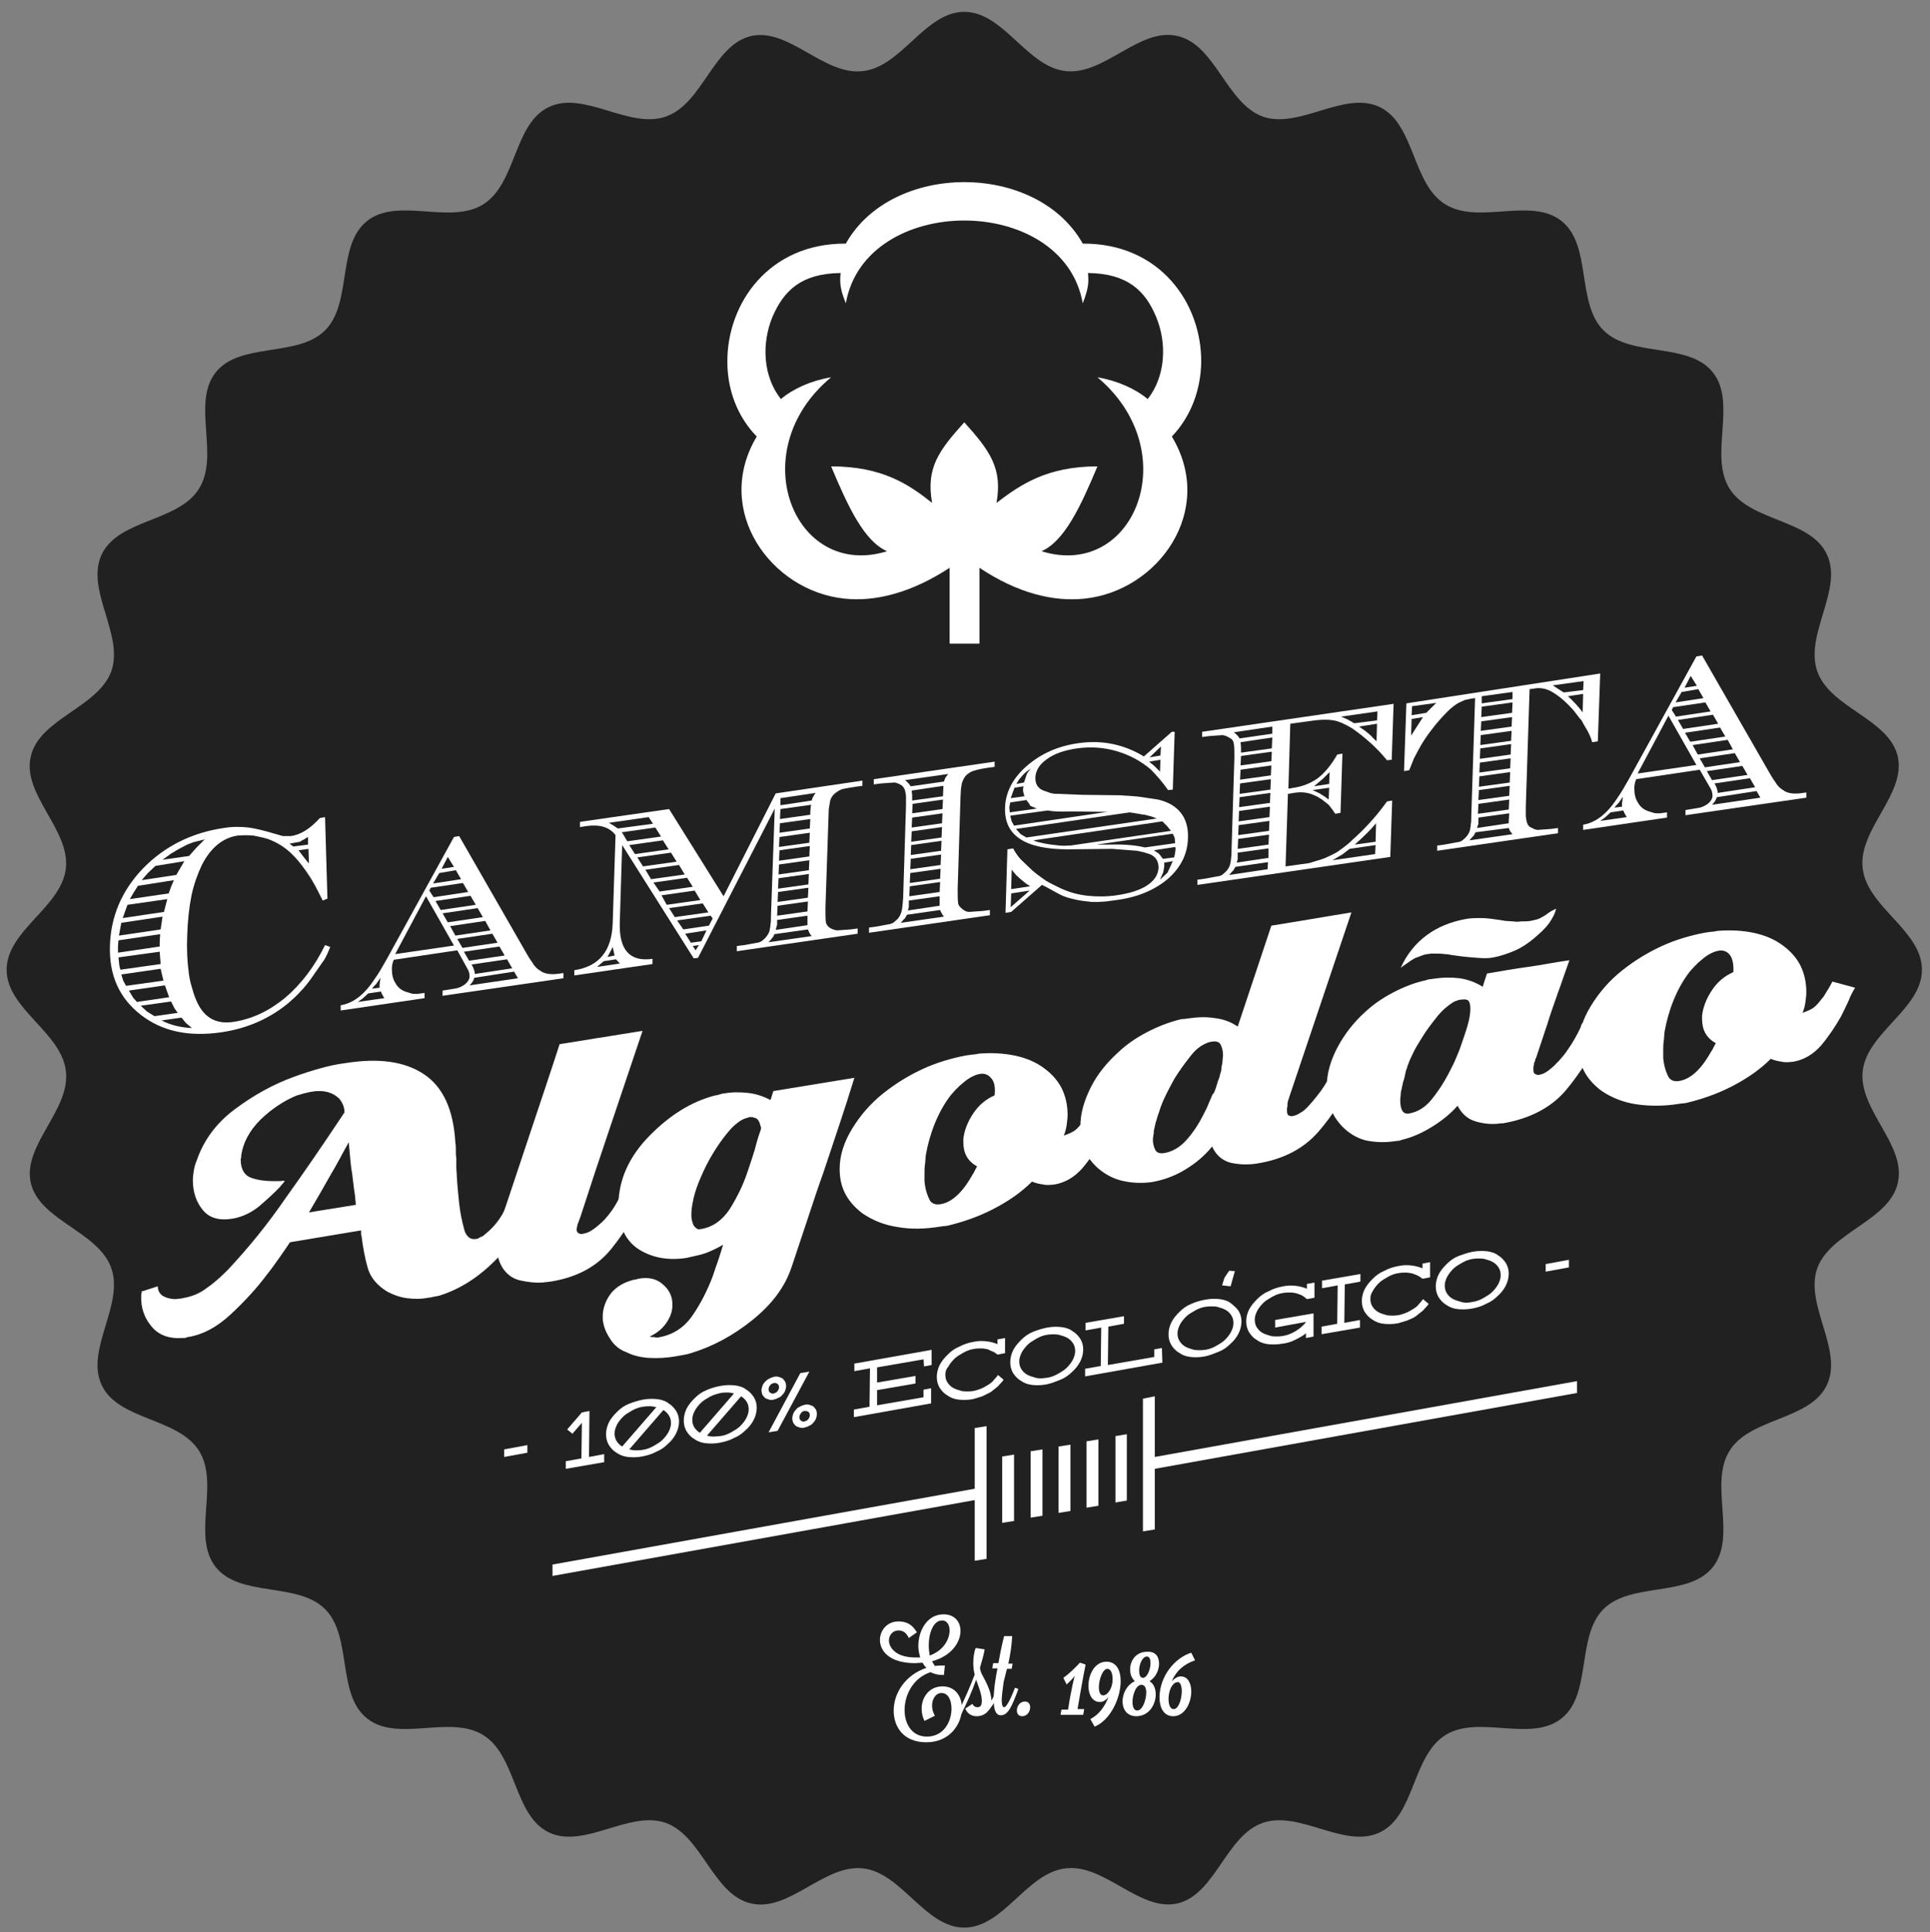 <?xml version="1.0" encoding="utf-8"?>
<!-- Generator: Adobe Illustrator 26.3.1, SVG Export Plug-In . SVG Version: 6.00 Build 0)  -->
<svg version="1.1" id="Camada_1" xmlns="http://www.w3.org/2000/svg" xmlns:xlink="http://www.w3.org/1999/xlink" x="0px" y="0px"
	 viewBox="0 0 407.3 407.7" style="enable-background:new 0 0 407.3 407.7;" xml:space="preserve">
<rect x="0" y="0" width="407.3" height="407.7" fill="#808080" stroke="none"/>
<style type="text/css">
	.st0{fill-rule:evenodd;clip-rule:evenodd;fill:#212121;}
	.st1{fill:#FFFFFF;}
	.st2{enable-background:new    ;}
</style>
<g id="shapes">
</g>
<g>
	<g>
		<path class="st0" d="M203.5,2.5c8.3,0,13.2,11.6,21.4,12.5s15.6-9.3,23.6-7.4c8,1.8,10.3,14.2,18,17c7.8,2.7,17.2-5.6,24.7-2
			c7.4,3.6,6.8,16.2,13.8,20.5c7,4.4,18-1.6,24.5,3.5s3.1,17.3,8.9,23.1s18,2.4,23.1,8.9s-0.9,17.5,3.5,24.5s17,6.4,20.5,13.8
			c3.6,7.4-4.7,16.9-2,24.7s15.1,10,17,18c1.8,8-8.4,15.4-7.4,23.6c0.9,8.2,12.5,13.1,12.5,21.4c0,8.3-11.6,13.2-12.5,21.4
			s9.3,15.6,7.4,23.6c-1.8,8-14.2,10.3-17,18c-2.7,7.8,5.6,17.2,2,24.7c-3.6,7.4-16.2,6.8-20.5,13.8c-4.4,7,1.6,18-3.5,24.5
			s-17.3,3.1-23.1,8.9c-5.8,5.8-2.4,18-8.9,23.1s-17.5-0.9-24.5,3.5s-6.4,17-13.8,20.5c-7.4,3.6-16.9-4.7-24.7-2
			c-7.8,2.7-10,15.1-18,17c-8,1.8-15.4-8.4-23.6-7.4c-8.2,0.9-13.1,12.5-21.4,12.5c-8.3,0-13.2-11.6-21.4-12.5s-15.6,9.3-23.6,7.4
			c-8-1.8-10.3-14.2-18-17c-7.8-2.7-17.2,5.6-24.7,2c-7.4-3.6-6.8-16.2-13.8-20.5c-7-4.4-18,1.6-24.5-3.5s-3.1-17.3-8.9-23.1
			c-5.8-5.8-18-2.4-23.1-8.9s0.9-17.5-3.5-24.5s-17-6.4-20.5-13.8c-3.6-7.4,4.7-16.9,2-24.7c-2.7-7.8-15.1-10-17-18
			c-1.8-8,8.4-15.4,7.4-23.6c-0.9-8.2-12.5-13.1-12.5-21.4c0-8.3,11.6-13.2,12.5-21.4s-9.3-15.6-7.4-23.6c1.8-8,14.2-10.3,17-18
			c2.7-7.8-5.6-17.2-2-24.7c3.6-7.4,16.2-6.8,20.5-13.8c4.4-7-1.6-18,3.5-24.5s17.3-3.1,23.1-8.9s2.4-18,8.9-23.1S95,47.5,102,43.1
			s6.4-17,13.8-20.5c7.4-3.6,16.9,4.7,24.7,2s10-15.1,18-17c8-1.8,15.4,8.4,23.6,7.4C190.3,14.1,195.2,2.5,203.5,2.5L203.5,2.5z"/>
	</g>
	<g>
		<path class="st1" d="M159.7,92.1c-4.1-4.2-6.2-9.9-6.2-15.7c-0.1-12.3,8.7-25.1,25-25c9.7-17.3,40.3-17.3,50,0
			c16.3-0.1,25.1,12.6,25,25c-0.1,5.8-2.1,11.4-6.2,15.7c9.4,15.6-2.9,32.6-18.4,34.2c-6.5,0.7-14.1-1.1-22.2-6.5v16h-3.1h-3.2v-16
			c-8.1,5.3-15.7,7.2-22.2,6.5C162.7,124.7,150.4,107.7,159.7,92.1L159.7,92.1z M178.5,64c-1.2-3-1.3-4.3-1.1-6.4
			c-8.3,0.1-12,3.7-14.4,9.3c-2.3,5.6-2,12.5,1.8,17.3c2.6-2.2,6.4-3.9,10.6-4.6c-18.8,15.6-7.8,42.8,11.8,36.7
			c-4.8-2.1-8.2-9.3-11.8-17.9c10.8,0,16.4,3.8,21.3,7.7c-1.3-7.4,1.4-11,6.8-17l0,0l0,0c5.4,6,8.1,9.7,6.8,17
			c5-3.8,10.6-7.7,21.3-7.7c-3.6,8.6-7,15.8-11.8,17.9c19.6,6.1,30.5-21,11.8-36.7c4.1,0.7,8,2.4,10.6,4.6
			c3.8-4.8,4.1-11.8,1.8-17.3c-2.3-5.6-6.1-9.2-14.4-9.3c0.2,2,0.1,3.3-1.1,6.4C224.4,40.7,182.6,40.7,178.5,64L178.5,64z"/>
	</g>
	<g>
		<path class="st1" d="M116.6,330.1l89.1-16v-12.8l2.5-0.4v28l-2.5,0.4v-12.8l-89.1,16V330.1L116.6,330.1z M214,306.9v14l-2.5,0.4
			v-14L214,306.9L214,306.9z M220,305.8v14l-2.5,0.4v-14L220,305.8L220,305.8z M225.9,304.8v14l-2.5,0.4v-14L225.9,304.8
			L225.9,304.8z M231.8,303.7v14l-2.5,0.4v-14L231.8,303.7L231.8,303.7z M237.8,302.6v14l-2.4,0.4v-14L237.8,302.6L237.8,302.6z
			 M243.7,294.6v12.8l89.1-16v2.5l-89.1,16v12.8l-2.5,0.4v-28L243.7,294.6L243.7,294.6z"/>
	</g>
	<g class="st2">
		<path class="st1" d="M199.2,353.4H199c-1,0-1.9-0.2-2.6-0.6c-3.7,1.2-5.5,4.8-5.5,8c0,3,1.6,5.6,4.7,5.6c3.6,0,5.2-3.2,5.2-5.9
			c0-1.8-0.7-3.3-2.1-3.3c-1.2,0-2,1.2-2,2.7c0,0.7,0.2,1.4,0.6,2.1l-2.2,1.1c-0.4-0.8-0.6-1.7-0.6-2.6c0-2.5,1.7-4.7,4.4-4.7
			c2.7,0,4.1,2.1,4.1,4.6c0,3.3-2.5,7.2-7.5,7.2c-4.7,0-6.9-3.1-6.9-6.7c0-3.6,2.4-7.5,6.9-9c-0.3-0.3-0.6-0.7-0.8-1.1
			c-0.5,0-1.1,0.1-1.6,0.1c-5.3,0-7.4-2.5-7.4-4.9c0-2,1.5-3.9,3.9-3.9c1.7,0,2.9,0.6,3.9,2.3l-1.7,1.2c-0.5-1-1.1-1.6-2.2-1.6
			c-1.2,0-2,1-2,2.1c0,1.6,1.6,3.6,5.5,3.6c0.4,0,0.7,0,1.1,0c-0.2-0.7-0.4-1.6-0.4-2.4c0-3.3,1.9-6.7,5.3-6.7
			c2.4,0,3.6,1.6,3.6,3.5c0,2.4-1.9,5.3-6,6.4c0.2,0.4,0.4,0.7,0.6,1c0.6-0.1,1.2-0.1,1.9-0.1h0.2L199.2,353.4z M196,347.2
			c0,0.7,0.1,1.4,0.2,2.1c3-1.1,4.2-3.5,4.2-5.3c0-1.2-0.6-2.1-1.5-2.1C197,341.8,196,344.5,196,347.2z"/>
		<path class="st1" d="M205.2,359.5c0.3,0.5,0.6,0.7,1.1,0.7c0.6,0,0.9-0.4,0.9-1.3c0-1.4-0.6-2.8-1.2-4.5c-0.8,2.3-1.9,4.8-3.3,7.6
			l-0.7-0.3c1.5-3,2.8-6,3.7-8.4c-0.2-0.7-0.3-1.5-0.3-2.4c0-1,0.1-2.1,0.5-3.2l1.9,0.3c-0.2,1.2-0.6,2.5-1,3.9
			c0.1,0.5,0.2,1,0.5,1.5c0.8,1.5,1.9,3.5,1.9,5.3v0.1c0.5-0.7,0.8-1.6,1.2-2.6c0.1,0,0.7,0.2,0.7,0.3c-0.6,1.6-1.5,3.2-2.4,4.3
			l-0.1,0.1c-0.6,0.8-1.5,1.2-2.5,1.2c-1.1,0-2-0.6-2.4-1.6L205.2,359.5z"/>
		<path class="st1" d="M213.6,345.3c-0.1,2-0.4,3.8-0.8,5.7c0.4,0,0.7,0,0.9,0l-0.2,1.1c-0.1,0-0.6,0-1,0c-0.2,0.9-0.5,1.9-0.7,2.8
			c-0.2,1.7-0.4,2.9-0.4,3.8c0,1,0.2,1.5,0.5,1.5c0.6,0,1.6-2.3,2.3-4.1c0.1,0,0.7,0.2,0.7,0.3c-1.4,3.8-2.2,5.5-3.7,5.5
			c-1.1,0-1.5-1.3-1.5-3.3c0-1.8,0.3-4.1,0.8-6.6c-0.6,0-1,0-1.1,0l0.2-1.1c0.2,0,0.6,0,1.1,0c0.3-1.7,0.6-3.3,1.2-5.7H213.6z"/>
		<path class="st1" d="M214.6,360.9c0-0.9,0.6-1.9,1.7-1.9c0.8,0,1.1,0.6,1.1,1.2c0,0.9-0.6,1.9-1.7,1.9
			C215,362.1,214.6,361.6,214.6,360.9z"/>
		<path class="st1" d="M223.8,361.9l0.2-1.2h1.4c0.7-4.6,1.4-7.1,1.4-7.1s-0.5,0.7-1.7,1.8l-0.7-1.4c1.6-1.1,3.5-3.2,3.5-3.2
			l1.2,0.4c-0.1,0.5-0.8,4-1.7,9.4h1.4l-0.2,1.2H223.8z"/>
		<path class="st1" d="M233.9,358.1c-0.5,0.6-1.1,1-1.8,1c-1.6,0-2.4-1.6-2.4-3.4c0-2.4,1.3-5.1,3.8-5.1c2.1,0,3,1.8,3,4.1
			c0,3.5-2.1,8.2-5.5,9.6l-0.9-1.6C231.9,361.8,233.2,360,233.9,358.1z M234.8,354.3c0-1.3-0.4-2.2-1.1-2.2c-1,0-1.8,2.3-1.8,3.9
			c0,1,0.3,1.7,0.9,1.7C233.7,357.7,234.8,356.3,234.8,354.3z"/>
		<path class="st1" d="M244.6,351c0,1.4-0.7,2.9-2,3.7c0.9,0.6,1.3,1.6,1.3,2.8c0,2.1-1.4,4.6-4.1,4.6c-2,0-2.9-1.5-2.9-3.1
			c0-1.7,0.9-3.5,2.6-4.3c-0.7-0.6-1-1.5-1-2.5c0-1.8,1.2-3.7,3.6-3.7C243.9,348.4,244.6,349.6,244.6,351z M239,359.1
			c0,1,0.3,1.8,1,1.8c1.1,0,1.9-2.2,1.9-3.8c0-0.9-0.3-1.6-0.9-1.6C239.8,355.3,239,357.5,239,359.1z M240.4,352.5
			c0,0.8,0.2,1.5,0.8,1.5c0.9,0,1.6-1.8,1.6-3.1c0-0.8-0.2-1.4-0.8-1.4C241,349.6,240.4,351.2,240.4,352.5z"/>
		<path class="st1" d="M252.2,350.3c-2.3,0.8-4,2.2-4.9,4.4c0.6-0.6,1.2-1,1.9-1c1.5,0,2.2,1.5,2.2,3.2c0,2.4-1.4,5.2-3.8,5.2
			c-2,0-2.9-1.8-2.9-3.9c0-4.7,3.4-8.5,6.7-9.5L252.2,350.3z M246.6,358.3c0,1.3,0.3,2.3,1.1,2.3c1,0,1.7-2.1,1.7-3.8
			c0-1-0.3-1.9-0.8-1.9C247.6,354.9,246.7,356.2,246.6,358.3z"/>
	</g>
	<g class="st2">
		<path class="st1" d="M105.4,265c-3.9,4.2-8.2,7-12.8,8.4c-0.4,0.1-0.7,0.1-1.1,0.2c-0.4,0.1-0.8,0.2-1.1,0.2
			c-1.5,0.3-3,0.3-4.5,0.1c-1.5-0.2-2.9-0.7-4.2-1.4c-2.1-1.3-3.5-2.9-4.1-5c-0.6-2.1-1-4.3-1.3-6.7c-0.1-0.2-0.1-0.4-0.1-0.6
			c0-0.2,0-0.4,0-0.6l-15,2.5c-0.7,1-1.4,2.1-2.2,3.2c-0.8,1.1-1.6,2.3-2.5,3.4c-2.3,3.1-4.9,5.9-7.8,8.6c-2.9,2.7-5.9,4.3-9,4.8
			c-0.1,0-0.2,0-0.3,0.1c-0.1,0-0.2,0-0.3,0.1c-0.1,0-0.2,0-0.3,0c-0.1,0-0.2,0-0.3,0c-2.8,0.2-5-0.6-6.5-2.4
			c-1.5-1.8-2.3-3.9-2.2-6.5c0-0.1,0-0.2,0-0.3c0-0.1,0-0.2,0.1-0.2c0-0.1,0-0.2,0-0.3c0-0.1,0-0.2,0-0.2c0.1,0,0.1,0,0.2,0
			c0.2,0,0.4-0.1,0.7-0.2c0.3-0.1,0.6-0.2,0.9-0.3c0.4-0.1,0.7-0.2,0.9-0.3c0.3-0.1,0.5-0.1,0.7-0.2c0,1,0.5,1.7,1.2,2.1
			c0.8,0.4,1.6,0.6,2.6,0.6c0.2,0,0.5-0.1,0.7-0.1c0.2,0,0.5,0,0.7-0.1c1.9-0.3,3.7-1,5.2-2.2c1.6-1.1,3-2.4,4.4-3.8
			c4.5-4.8,8.6-9.9,12.3-15.3c3.8-5.3,7.5-10.7,11.1-16.1c0.2-0.3,0.4-0.6,0.6-0.9c0.2-0.3,0.4-0.6,0.6-0.9c0-1.2-0.5-2.2-1.2-3
			c-0.8-0.7-1.7-1.2-2.9-1.4c-0.5-0.1-1-0.1-1.5-0.1c-0.5,0-1.1,0.1-1.7,0.2c-0.4,0.1-0.8,0.2-1.3,0.3c-0.4,0.1-0.9,0.3-1.4,0.4
			c-2.7,1.1-5.3,2.8-7.7,5.1c-2.4,2.4-3.7,4.9-4.1,7.6c0,0.1,0,0.1,0,0.2c0,0.1,0,0.2,0,0.3c-0.1,0.1-0.1,0.1-0.1,0.2
			c0,0.1,0,0.2,0,0.2c0,2,0.8,3.3,2.2,3.8c1.4,0.5,3,0.7,4.6,0.7c0.4,0,0.7,0,1.1,0c0.4,0,0.7,0,1.1-0.1c0.1,0,0.1,0.1,0.2,0.1
			s0.2,0,0.2,0c-0.2,0.1-0.4,0.3-0.5,0.5c-0.2,0.2-0.4,0.4-0.5,0.6c-1.4,1.5-3,2.9-4.5,4.2c-1.6,1.3-3.4,2.2-5.5,2.6
			c-2.9,0.5-5-0.1-6.4-1.8c-1.4-1.7-2.1-3.8-2.1-6.3c0-0.7,0.1-1.3,0.2-2c0.1-0.7,0.3-1.4,0.6-2.1c1.5-4.4,4.2-8,8.1-10.9
			c3.9-2.9,8-5.2,12.4-6.8c1.9-0.7,3.8-1.3,5.6-1.8c1.8-0.5,3.6-0.9,5.3-1.1c6.9-1.1,12.4-0.4,16.5,2.3c4.1,2.7,6.3,7.5,6.7,14.5
			c0.1,0.5,0.1,1.1,0.1,1.6c0,0.6,0,1.1,0.1,1.6c0,0.6,0,1.2,0,1.9c0,0.7,0.1,1.3,0.1,1.9c0.1,1.9,0.3,3.9,0.5,5.8
			c0.2,1.9,0.6,3.8,1.1,5.6c0.2,0.8,0.6,1.3,1,1.6c0.4,0.3,0.9,0.4,1.5,0.3c0.2,0,0.5-0.1,0.7-0.3c0.2-0.1,0.5-0.2,0.7-0.3
			c0.2-0.2,0.4-0.3,0.6-0.5c0.2-0.2,0.5-0.4,0.7-0.6c1-0.9,1.9-2,2.7-3.3c0.8-1.4,1.5-2.9,1.9-4.6l4.5-0.1
			C111.5,256.4,109.4,260.8,105.4,265z M74.7,250.8c-0.1-1.1-0.3-2.2-0.4-3.3c-0.2-1-0.3-2.1-0.4-3.2c-0.1-1.1-0.2-2.2-0.3-3.3
			c-1.2,2.1-2.4,4.5-3.9,7c-1.4,2.5-2.9,5.1-4.5,7.8l9.9-1.6C75,253,74.9,251.9,74.7,250.8z"/>
		<path class="st1" d="M129,263.5c-3,3.7-7.2,6-12.8,6.9c-0.3,0-0.6,0.1-0.9,0.1c-0.3,0-0.6,0.1-0.9,0.1c-1.5,0.1-2.9-0.1-4.4-0.4
			s-2.6-1-3.5-2.1c-0.6-0.7-1-1.6-1.3-2.5c-0.3-1-0.4-1.9-0.4-3c0-0.2,0-0.5,0.1-0.7c0-0.2,0-0.4,0.1-0.6c0.1-0.9,0.3-1.8,0.5-2.7
			c0.2-0.9,0.4-1.7,0.7-2.5c2-6,4-12,6-18c2-6,4-11.9,5.9-17.8c1.5-0.2,3-0.5,4.4-0.7c1.5-0.2,2.9-0.5,4.4-0.7
			c1.4-0.2,2.9-0.5,4.3-0.7c1.5-0.2,2.9-0.5,4.4-0.7c-2.2,6.5-4.4,13.1-6.6,19.6c-2.2,6.5-4.4,13.1-6.5,19.6
			c-0.2,0.6-0.4,1.1-0.6,1.6c-0.1,0.5-0.2,0.8-0.2,1.1c0,0.4,0.1,0.6,0.4,0.8c0.3,0.2,0.8,0.2,1.4,0c0.5-0.1,1.1-0.4,1.8-0.9
			c0.7-0.5,1.5-1.2,2.3-2c1.1-1.2,2-2.5,2.7-3.8c0.7-1.3,1.4-2.7,2-4.1l4.4,1.4C134.5,255.6,132,259.8,129,263.5z"/>
		<path class="st1" d="M177.1,237.4c-1.1,3.3-2.2,6.6-3.3,9.9c-1.2,3.3-2.3,6.7-3.4,10c-1.1,3.3-2.2,6.6-3.3,9.9
			c-1.4,4.3-4.2,8-8.3,11.3c-4.1,3.3-8.4,5.6-13,7c-0.6,0.2-1.2,0.3-1.7,0.4c-0.6,0.1-1.1,0.2-1.7,0.3c-1.8,0.3-3.6,0.4-5.4,0.3
			c-1.8-0.1-3.4-0.5-4.8-1.2c-1.4-0.5-2.5-1.4-3.3-2.6c-0.8-1.2-1.4-2.4-1.6-3.7c-0.1-0.3-0.1-0.6-0.1-0.8c0-0.3,0-0.5,0-0.8
			c0.1-1.5,0.6-2.9,1.5-4.2c0.9-1.3,2.4-2.4,4.4-3c0.1,0,0.2-0.1,0.4-0.1c0.1-0.1,0.3-0.1,0.4-0.1c0.1,0,0.2,0,0.4-0.1
			c0.1,0,0.2,0,0.4-0.1c2.1-0.4,3.9,0,5.2,1.2c1.3,1.1,2,2.5,2,4.2c0,0.1,0,0.1,0,0.1c0,0,0,0.1,0,0.1c0,1.2-0.4,2.4-1.2,3.6
			c-0.8,1.2-1.9,2.2-3.6,3c0.1,0,0.3,0.1,0.4,0.1c0.1,0,0.3,0,0.5,0c0.1,0,0.3,0.1,0.4,0.1c0.1,0,0.3,0,0.4,0c3.1-0.5,5.5-2,7.3-4.6
			c1.8-2.6,3.2-5.4,4.3-8.3c0.4-1.2,0.8-2.4,1.2-3.5c0.4-1.2,0.7-2.2,1-3.2c-0.8,0.5-1.6,0.9-2.5,1.3c-0.9,0.4-1.7,0.7-2.6,0.9
			c-0.4,0.1-0.8,0.2-1.3,0.3c-0.4,0.1-0.8,0.2-1.3,0.3c-3.8,0.6-7.2,0-10.1-1.8c-2.9-1.9-4.3-5-4.3-9.5c0.1-5.2,2.2-10,6.5-14.4
			c4.3-4.4,8.9-7.3,14-8.6c0.3,0,0.6-0.1,0.9-0.2c0.3-0.1,0.6-0.2,0.9-0.2c1.7-0.3,3.4-0.3,5.1-0.1c1.7,0.2,3.2,0.7,4.7,1.5l0.6-1.9
			l17.1-2.8C179.3,230.7,178.2,234.1,177.1,237.4z M160.6,238c0-0.2,0-0.3-0.1-0.4c-0.1-0.4-0.2-0.8-0.4-1.1c-0.2-0.4-0.5-0.6-1-0.7
			c-0.1,0-0.1-0.1-0.3-0.1c-0.1,0-0.2,0-0.3,0c-0.1,0-0.2-0.1-0.3,0c-0.1,0-0.2,0-0.3,0.1c-0.5,0.1-1.1,0.3-1.7,0.7
			c-0.6,0.4-1.2,0.9-1.8,1.5c-1.2,1.3-2.4,2.9-3.6,4.8c-1.2,1.9-2.2,3.9-3,5.8c-0.6,1.4-1.1,2.8-1.4,4.1c-0.3,1.3-0.5,2.5-0.5,3.5
			c0,0.4,0,0.8,0.1,1.2c0.1,0.4,0.2,0.7,0.3,1c0.2,0.4,0.5,0.6,0.7,0.8c0.3,0.2,0.6,0.2,1,0.1c2.4-0.4,4.4-1.8,6-4.2
			c1.5-2.4,2.8-5,3.7-7.7c0.6-1.7,1.1-3.3,1.6-4.9c0.4-1.6,0.8-2.9,1.2-4C160.6,238.3,160.6,238.2,160.6,238z"/>
		<path class="st1" d="M234.2,237.1c-0.5,1.1-1,2.1-1.6,3.3c-1.2,2.1-2.6,4.2-4.2,6.1c-1.7,1.9-3.6,3-5.8,3.4
			c-0.9,0.1-1.7,0.2-2.5,0c-0.8-0.1-1.6-0.3-2.3-0.6c-2.3,2.3-5.1,4.2-8.2,5.8c-3.1,1.6-6.3,2.7-9.6,3.5c-0.2,0-0.5,0.1-0.8,0.1
			s-0.6,0.1-0.8,0.1c-3.1,0.5-6.1,0.6-8.9,0.1c-2.8-0.4-5.3-1.4-7.5-2.9c-1.7-1.3-2.9-2.7-3.7-4.3c-0.8-1.6-1.1-3.3-1.1-5.1
			c0-2.8,0.9-5.6,2.6-8.4c1.7-2.8,3.9-5.4,6.7-7.6c2.4-1.9,5.1-3.6,8.1-5c3-1.4,6.1-2.3,9.2-2.9c0.5-0.1,0.9-0.1,1.4-0.2
			c0.4,0,0.9-0.1,1.4-0.2c2.6-0.2,5-0.1,7.5,0.4c2.4,0.5,4.6,1.4,6.4,2.8c1.6,1.2,2.8,2.6,3.6,4.2c0.8,1.7,1.2,3.5,1.2,5.5
			c0,0.7-0.1,1.4-0.2,2.2c-0.1,0.7-0.3,1.5-0.6,2.2c0.8-0.3,1.6-0.6,2.2-1c0.6-0.4,1.2-1.1,1.8-1.9c0.4-0.4,0.7-0.9,1.1-1.6
			c0.4-0.6,0.8-1.3,1.2-2.1l4.8,1.3C235.1,235.1,234.7,236,234.2,237.1z M209.1,227.4c-0.6-0.7-1.4-1-2.4-0.8
			c-0.6,0.1-1.3,0.4-2,0.8c-0.7,0.4-1.4,1-2.2,1.7c-0.3,0.3-0.6,0.6-0.9,0.9c-0.3,0.3-0.6,0.7-0.9,1c-1.4,1.8-2.5,3.8-3.4,6
			c-0.9,2.2-1.5,4.4-1.9,6.6c-0.1,0.7-0.1,1.4-0.2,2.1c-0.1,0.7-0.1,1.4-0.1,2c0,0.4,0,0.8,0,1.3c0,0.5,0.1,1.1,0.2,1.6
			c0.2,1,0.5,1.8,0.9,2.6c0.4,0.7,1.1,1,2.1,0.9c1.5-0.2,2.8-1,4-2.2c1.2-1.2,2.1-2.6,2.9-4c0.2-0.3,0.4-0.6,0.5-0.9
			c0.2-0.3,0.3-0.6,0.5-0.9c-0.9-0.5-1.7-1.2-2.2-2.1c-0.5-0.9-0.7-1.9-0.7-3c0-0.1,0-0.2,0-0.4s0-0.2,0-0.3
			c0.2-1.8,0.9-3.6,2.1-5.4c1.2-1.8,2.7-3,4.5-3.8C210.1,229.3,209.8,228.1,209.1,227.4z"/>
		<path class="st1" d="M278.3,238.7c-3.1,3.6-7.4,5.9-13.1,6.8c-2,0.3-3.8,0.2-5.6-0.2c-1.7-0.5-3-1.6-3.8-3.4
			c-1.7,2.1-3.7,3.7-5.9,5c-2.2,1.3-4.5,2.1-6.8,2.5c-2.2,0.3-4.3,0.2-6.4-0.3c-2-0.5-3.8-1.5-5.4-3c-1-1-1.8-2-2.3-3.2
			c-0.5-1.2-0.9-2.4-1-3.7c0-0.3,0-0.6,0-0.8s0-0.5,0-0.8c0-2.7,0.8-5.4,2.2-8.2s3.4-5.2,5.8-7.4c1.7-1.6,3.7-3,6-4.2
			c2.3-1.2,4.6-2.1,7-2.7c0.3-0.1,0.6-0.1,0.8-0.1c0.3,0,0.5-0.1,0.8-0.1c2-0.3,3.9-0.4,5.7-0.1c1.8,0.2,3.5,0.8,4.9,1.8l7.1-21.3
			c2.9-0.5,5.7-0.9,8.5-1.4c2.8-0.5,5.6-0.9,8.4-1.4c-2.2,6.5-4.4,13.1-6.6,19.6c-2.2,6.5-4.4,13.1-6.6,19.6c0,0.1,0,0.2-0.1,0.3
			c-0.1,0.2-0.1,0.3-0.1,0.5c-0.1,0.1-0.1,0.3-0.1,0.5c0,0.2,0,0.3,0,0.5c-0.1,0.1-0.1,0.3-0.1,0.4c0,0.1,0,0.2,0,0.4
			c0,0.2,0,0.5,0.1,0.7c0.1,0.2,0.2,0.4,0.4,0.4c0.1,0,0.3,0.1,0.4,0.1c0.1,0,0.3,0,0.5-0.1c0.3,0,0.6-0.2,0.9-0.3
			c0.3-0.2,0.7-0.4,1-0.6c0.7-0.5,1.3-1.2,2-2c0.7-0.8,1.3-1.6,1.9-2.4c0.5-0.7,1-1.5,1.4-2.2c0.4-0.7,0.7-1.3,0.9-1.7
			c0.1-0.3,0.2-0.5,0.4-0.8c0.1-0.3,0.2-0.5,0.4-0.8l4.5,1.3C284.1,230.8,281.4,235.1,278.3,238.7z M256.5,229.8
			c0.2-0.5,0.3-1,0.5-1.6c0.2-0.5,0.4-1,0.5-1.6c0.2-0.5,0.3-1.1,0.3-1.6c0.1-0.4,0.2-0.8,0.2-1.2c0-0.4,0.1-0.8,0.1-1.1
			c0-1-0.2-1.7-0.5-2.3s-1-0.8-2-0.6c-0.2,0-0.3,0.1-0.5,0.1c-0.2,0.1-0.3,0.1-0.5,0.2c-1.2,0.5-2.4,1.4-3.5,2.9
			c-1.1,1.4-2.2,2.9-3.2,4.5c-0.6,1.1-1.2,2.2-1.7,3.2c-0.5,1-0.9,1.9-1.1,2.5c-0.1,0.2-0.2,0.5-0.3,0.8c-0.1,0.3-0.2,0.7-0.4,1.2
			c-0.2,0.5-0.3,1.1-0.5,1.6c-0.1,0.6-0.3,1.2-0.4,1.8c0,0.3,0,0.6-0.1,0.9c0,0.3-0.1,0.6-0.1,0.9c0,0.9,0.2,1.6,0.5,2.2
			s0.9,0.8,1.8,0.7c1.9-0.3,3.5-1.3,4.9-2.9c1.4-1.6,2.5-3.3,3.4-5.1c0.4-0.8,0.8-1.5,1.1-2.3c0.3-0.7,0.6-1.4,0.9-2.1
			C256.2,230.7,256.3,230.3,256.5,229.8z"/>
		<path class="st1" d="M330.4,230.1c-3.1,3.6-7.5,5.9-13.2,6.9c-0.1,0-0.1,0-0.2,0c-0.1,0-0.2,0-0.2,0c-1.9,0.3-3.7,0.1-5.4-0.4
			c-1.7-0.5-2.9-1.6-3.8-3.3c-1.6,1.8-3.5,3.3-5.5,4.5c-2.1,1.3-4.2,2.2-6.3,2.7c-0.2,0.1-0.5,0.2-0.8,0.2s-0.6,0.1-0.8,0.1
			c-2.1,0.3-4.1,0.2-6-0.2c-1.9-0.5-3.6-1.5-5.1-3.1c-1.1-1.2-1.9-2.5-2.4-3.9c-0.5-1.4-0.7-2.9-0.7-4.4c0-2.7,0.8-5.5,2.3-8.3
			c1.5-2.8,3.4-5.2,5.7-7.3c1.7-1.6,3.7-3,6-4.2c2.3-1.2,4.6-2.1,7-2.6c0.2-0.1,0.5-0.2,0.8-0.2c0.3,0,0.5-0.1,0.8-0.1
			c1.9-0.3,3.7-0.3,5.5-0.1c1.8,0.3,3.4,0.9,4.8,1.8l0.9-2.8c2.9-0.5,5.8-1,8.7-1.4s5.8-1,8.7-1.4c-0.4,1.1-0.8,2.3-1.2,3.4
			c-0.4,1.2-0.8,2.3-1.2,3.4c-0.8,2.3-1.6,4.5-2.3,6.8c-0.8,2.3-1.5,4.6-2.3,6.9c0,0.1,0,0.1-0.1,0.2s-0.1,0.2-0.1,0.4
			c-0.1,0.1-0.1,0.3-0.2,0.5c-0.1,0.2-0.1,0.4-0.1,0.6c-0.1,0.1-0.1,0.3-0.1,0.4c0,0.1,0,0.2,0,0.4c0,0.2,0,0.5,0.1,0.7
			c0.1,0.2,0.2,0.3,0.5,0.4c0.1,0,0.2,0.1,0.4,0.1c0.1,0,0.3,0,0.5-0.1c0.4-0.1,0.7-0.2,1-0.4c0.3-0.2,0.7-0.4,1-0.7
			c0.7-0.5,1.3-1.2,2-1.9c0.7-0.8,1.3-1.5,1.8-2.3c0.5-0.7,1-1.5,1.4-2.2c0.4-0.7,0.7-1.3,0.9-1.7c0.1-0.1,0.1-0.3,0.2-0.4
			c0.1-0.1,0.1-0.3,0.2-0.4c0-0.1,0-0.2,0.1-0.4c0.1-0.1,0.1-0.3,0.2-0.4l4.6,1.3C336.2,222.1,333.5,226.4,330.4,230.1z M310,211.3
			c-0.2-0.4-0.7-0.5-1.6-0.4c-0.3,0-0.6,0.1-0.9,0.2c-0.3,0.1-0.6,0.2-0.9,0.4c-1.1,0.7-2.3,1.7-3.4,3.1c-1.1,1.4-2.2,2.8-3.1,4.3
			c-0.7,1.1-1.3,2.1-1.8,3.1c-0.5,1-0.9,1.9-1.1,2.5c-0.1,0.2-0.2,0.5-0.3,0.9c-0.2,0.4-0.3,0.9-0.4,1.5c-0.1,0.4-0.2,0.9-0.4,1.4
			c-0.1,0.5-0.2,0.9-0.3,1.4c-0.1,0.4-0.2,0.8-0.2,1.2c0,0.4-0.1,0.8-0.1,1.2c0,0.9,0.1,1.6,0.4,2.2c0.3,0.5,0.8,0.8,1.6,0.6
			c1.7-0.3,3.3-1.3,4.6-2.9s2.5-3.4,3.5-5.3c0.5-1,1-1.9,1.4-2.8c0.4-0.9,0.7-1.7,1-2.4c0.7-2,1.3-3.7,1.7-5.1
			c0.4-1.4,0.6-2.6,0.6-3.6C310.3,212.2,310.2,211.6,310,211.3z M326.9,194.8c-0.8,1.1-1.9,2.1-3.2,3.2c-1.3,1.1-2.7,2-4.1,2.6
			c-1.4,0.6-2.9,1.1-4.4,1.4c-1,0.2-2,0.2-3.3,0.1c-1.2-0.1-2.6-0.2-4.1-0.4c-0.2,0-0.5-0.1-0.7-0.1c-0.2,0-0.5-0.1-0.7-0.1
			c-0.5-0.1-1.1-0.2-1.6-0.2c-0.6-0.1-1.1-0.1-1.7-0.1c-0.4,0-0.7,0-1,0c-0.3,0-0.6,0.1-0.9,0.1c-0.4,0.1-0.7,0.1-1.1,0.3
			c-0.4,0.1-0.7,0.3-1.1,0.4c-0.3,0.1-0.7,0.3-1.3,0.7c-0.5,0.4-1.2,0.8-2.1,1.5c1.3-2.9,3.2-5.2,5.5-6.9c2.3-1.7,5-2.8,8.2-3.4
			c1-0.2,2.1-0.2,3.3-0.2c1.2,0,2.5,0.2,3.9,0.4c0.2,0,0.4,0.1,0.6,0.1c0.2,0,0.4,0.1,0.6,0.1c0.5,0,1.1,0.1,1.6,0.1
			c0.6,0.1,1.1,0.1,1.7,0c0.4,0,0.7,0,1,0c0.3,0,0.7-0.1,1-0.1c0.5-0.1,0.9-0.2,1.3-0.3c0.4-0.1,0.8-0.3,1.3-0.6
			c0.4-0.2,0.8-0.5,1.2-0.8c0.4-0.3,1-0.6,1.6-0.9C328.2,192.7,327.6,193.8,326.9,194.8z"/>
		<path class="st1" d="M390.1,211.2c-0.5,1.1-1,2.1-1.6,3.3c-1.2,2.1-2.6,4.2-4.2,6.1c-1.7,1.9-3.6,3-5.8,3.4
			c-0.9,0.1-1.7,0.2-2.5,0c-0.8-0.1-1.6-0.3-2.3-0.6c-2.3,2.3-5.1,4.2-8.2,5.8c-3.1,1.6-6.3,2.7-9.6,3.5c-0.2,0-0.5,0.1-0.8,0.1
			c-0.3,0-0.6,0.1-0.8,0.1c-3.1,0.5-6.1,0.5-8.9,0.1c-2.8-0.4-5.3-1.4-7.5-2.9c-1.7-1.3-2.9-2.7-3.7-4.3c-0.8-1.6-1.1-3.3-1.1-5.1
			c0-2.8,0.9-5.6,2.6-8.4c1.7-2.8,3.9-5.4,6.7-7.6c2.4-1.9,5.1-3.6,8.1-5c3-1.4,6.1-2.3,9.2-2.9c0.5-0.1,0.9-0.1,1.4-0.2
			c0.4,0,0.9-0.1,1.4-0.2c2.6-0.2,5.1-0.1,7.5,0.4c2.4,0.5,4.6,1.4,6.4,2.8c1.6,1.2,2.8,2.6,3.6,4.2c0.8,1.7,1.2,3.5,1.2,5.5
			c0,0.7-0.1,1.4-0.2,2.2c-0.1,0.7-0.3,1.5-0.6,2.2c0.8-0.3,1.6-0.6,2.2-1c0.6-0.4,1.2-1.1,1.8-1.9c0.4-0.4,0.7-0.9,1.1-1.6
			c0.4-0.6,0.8-1.3,1.2-2.1l4.8,1.3C391,209.2,390.5,210.1,390.1,211.2z M365,201.4c-0.6-0.7-1.4-1-2.4-0.8c-0.6,0.1-1.3,0.4-2,0.8
			c-0.7,0.4-1.4,1-2.2,1.7c-0.3,0.3-0.6,0.6-0.9,0.9c-0.3,0.3-0.6,0.7-0.9,1c-1.4,1.8-2.5,3.8-3.4,6c-0.9,2.2-1.5,4.4-1.9,6.6
			c-0.1,0.7-0.1,1.4-0.2,2.1c-0.1,0.7-0.1,1.4-0.1,2c0,0.4,0,0.8,0,1.3c0,0.5,0.1,1.1,0.2,1.6c0.2,1,0.5,1.8,0.9,2.6
			c0.4,0.7,1.1,1,2.1,0.9c1.5-0.2,2.8-1,4-2.2c1.2-1.2,2.1-2.6,2.9-4c0.2-0.3,0.4-0.6,0.5-0.9c0.2-0.3,0.3-0.6,0.5-0.9
			c-0.9-0.5-1.7-1.2-2.2-2.1c-0.5-0.9-0.7-1.9-0.7-3c0-0.1,0-0.2,0-0.4c0-0.1,0-0.2,0-0.3c0.2-1.8,0.9-3.6,2.1-5.4
			c1.2-1.8,2.7-3,4.5-3.8C365.9,203.4,365.6,202.1,365,201.4z"/>
	</g>
	<g class="st2">
		<path class="st1" d="M69.1,189.6l-1,0.4c-0.1-0.2-0.4-0.8-0.9-1.8c-0.5-1-1-1.9-1.6-2.9c-1.3-2-2.5-3.6-3.6-4.7
			c-1.5-1.6-3.3-2.8-5.5-3.6c-1-0.3-2-0.5-3-0.7c-1.1-0.1-2.2-0.1-3.4,0c-3.1,0.5-5.6,2.5-7.5,6.2c-0.9,1.9-1.7,4.1-2.2,6.5
			c-0.5,2.5-0.8,5.3-0.9,8.5c-0.1,2.7,0,5.2,0.3,7.4c0.1,1,0.3,2.1,0.6,3.1c0.3,1.1,0.6,2.1,1,3c1.5,3.6,4.1,5.2,7.9,4.6
			c3.9-0.6,7.5-2.3,10.9-5.1c3.4-2.9,6.2-6.6,8.4-11.1l1.1,0.4c-0.2,0.5-0.4,0.9-0.6,1.4c-0.3,0.7-0.7,1.4-1.1,1.9l-2.3,3.3
			c-0.7,1-1.5,2-2.3,2.8c-0.8,0.9-1.6,1.6-2.5,2.4c-4,3.3-8.7,5.4-14.2,6.2c-6.9,1-12.5-0.2-17-3.7c-4.5-3.5-6.7-8.3-6.5-14.6
			c0.2-6.2,2.5-11.6,7-16.3c4.5-4.6,10.2-7.5,17-8.5c1.8-0.3,3.5-0.3,5.3-0.1c1.4,0.2,3.1,0.6,5.1,1.2l2.1,0.6l1.7,0
			c2.1-0.3,4.1-1.6,6.1-3.8l1.1-0.2L69.1,189.6z M25,198.4l-0.1,1.2l0,1.4l8.8-1.3l0-0.9l0.1-1.7L25,198.4z M25,202l0.2,1.8l0.2,0.8
			l8.5-1.2l-0.2-2.6L25,202z M25.6,194.7l-0.5,2.7l8.8-1.3l0.4-2.7L25.6,194.7z M25.6,205.6l0.4,1.3l0.6,1.1l7.9-1.1l-0.3-1.2
			l-0.3-1.3L25.6,205.6z M26.9,190.9l-0.5,1.4l-0.5,1.4l8.7-1.3l0.7-2.7L26.9,190.9z M27.2,209l0.9,1.5l0.8,0.9l6.8-1l-0.9-2.5
			L27.2,209z M29.1,186.9l-1,1.6l-0.7,1.2l8.2-1.2l0.5-1.4l0.6-1.4L29.1,186.9z M29.7,212.2l1.3,1.2l1.6,1l4.9-0.7l-0.7-1l-0.7-1.4
			L29.7,212.2z M32.8,182.7l-1.6,1.5l-1.3,1.5l7.3-1.1l1.7-2.9L32.8,182.7z M34.1,215.3c1.9,1,4.1,1.5,6.4,1.6l-1.3-1.1l-0.9-1.1
			L34.1,215.3z M41.4,178.9l1.8-1.8l-2.4,0.6l-1.3,0.5l-1.9,1l-1.5,0.9l-1.8,1.3l5.6-0.8L41.4,178.9z M65,176.6
			c-0.3,0.2-0.6,0.3-0.8,0.5c-0.3,0.1-0.6,0.3-0.9,0.5l-2.2,0.4l0.8,0.6l3.1-0.4L65,176.6z M63,179.4l1.3,1.7l0.9,1.1l-0.1-3.1
			L63,179.4z"/>
		<path class="st1" d="M96.5,200.5l-13.4,2c-0.3,0.7-0.4,1.3-0.4,1.9c0,1.2,0.2,2.2,0.8,3.1c0.5,0.9,1.3,1.5,2.3,1.8l1,0.3
			c0.2,0.1,0.6,0.1,1.3,0.1l1.5-0.2l0,1.1l-17.7,2.6l0-1.1c1.8-0.3,3.4-1.2,4.9-2.7c0.8-0.8,1.6-1.8,2.3-2.9
			c0.8-1.1,1.6-2.5,2.5-4.1l14.2-25.8l1.1-0.2l14.3,24.9c0.2,0.4,0.5,0.8,0.8,1.3c0.3,0.4,0.5,0.7,0.6,0.9c0.3,0.4,0.7,0.9,1.4,1.3
			c0.9,0.7,2.3,0.9,4.2,0.6l0.7-0.1l0,1.1l-25.5,3.7l0-1.1l2.5-0.4c0.8-0.1,1.5-0.4,2.2-0.9c0.6-0.5,1-1.1,1-1.7
			c0-0.5-0.1-1.1-0.5-1.7L96.5,200.5z M77.7,209.6l-1.2,1.1l-1,0.7l5.6-0.8c-0.3-0.5-0.6-1-0.7-1.4L77.7,209.6z M80.1,208.4l0-0.7
			l0.2-1.4l-0.9,1.3L79,208l-0.5,0.6L80.1,208.4z M95.8,199.5l-5.9-10.4l-6.5,12.2L95.8,199.5z M90.9,187.3l-0.3,0.6l0.9,1.4
			l7.3-1.1l-1.1-1.9L90.9,187.3z M92.7,184.2l-1.3,2.2l5.9-0.9l-1.1-1.9L92.7,184.2z M91.9,190.1L93,192l7.4-1.1l-1.1-1.9
			L91.9,190.1z M94.5,180.8l-1.3,2.5l2.6-0.4L94.5,180.8z M93.4,192.7l1.1,1.9l7.4-1.1l-1.1-1.9L93.4,192.7z M95,195.4l1.1,2
			l7.4-1.1l-1.1-2L95,195.4z M96.5,198.1l1.1,1.9l7.4-1.1l-1.1-1.9L96.5,198.1z M97.9,200.8l1.1,1.9l7.5-1.1l-1.1-1.9L97.9,200.8z
			 M100.1,206.3c-0.1,0.5-0.5,1.1-1,1.6l10.2-1.5l-0.8-1.4L100.1,206.3z M99.5,203.5l0.2,0.3c0.3,0.6,0.5,1.2,0.5,1.7l7.9-1.2
			l-1.1-1.9L99.5,203.5z"/>
		<path class="st1" d="M163.5,170.6l-16.2,31.5l-0.9,0.1l-15.1-23.9l-0.5,16.3c-0.2,5.8,2.1,8.4,6.9,7.7l0,1.1l-16.5,2.4l0-1.1
			c5.2-0.8,7.9-4,8.1-9.9l0.6-18.6c-1.3-1.7-3.3-2.3-6.2-1.9l-1.3,0.2l0-1.1l18.8-2.7l11.5,18.4l11-21.7l18.3-2.7l0,1.1l-1.5,0.2
			c-1.3,0.2-2.3,0.4-2.8,0.5c-0.5,0.2-1,0.5-1.5,0.9c-0.5,0.4-0.8,0.9-1,1.5l-0.3,1.8l-0.7,20.8c0,1.6,0,2.6,0.1,3.1
			c0.1,0.5,0.4,0.9,0.9,1.2c0.3,0.2,0.8,0.4,1.4,0.5l2.9-0.2l1.5-0.2l0,1.1l-25.5,3.7l0-1.1l1.6-0.2l2.7-0.5c0.2,0,0.5-0.1,0.9-0.3
			l0.7-0.6c0.5-0.5,0.8-1,1-1.6c0.1-0.5,0.2-1,0.2-1.4c0.1-0.4,0.1-1,0.1-1.7L163.5,170.6z M127.4,202.8l-0.7,0.6L126,204l4.8-0.7
			l-0.8-0.9L127.4,202.8z M128.2,201.9l1.5-0.3l-0.2-0.9l-0.2-0.9l-0.5,1L128.2,201.9z M137.8,173.8l-0.9-1.4l-8.4,1.2l1,0.6
			l0.9,0.6L137.8,173.8z M138.3,174.6l-7.1,1l0.3,0.4l0.7,1.2l0.2,0.3l7.1-1L138.3,174.6z M139.9,177.3l-7.1,1l1.2,1.9l7.1-1
			L139.9,177.3z M141.6,179.9l-7.1,1l1.2,1.9l7.1-1L141.6,179.9z M143.3,182.5l-7.1,1l1.2,2l7.1-1L143.3,182.5z M145,185.2l-7.1,1
			l1.3,1.9l7-1L145,185.2z M146.6,187.9l-7,1l1.1,2l7.1-1L146.6,187.9z M148.3,190.6l-7.1,1l1.2,1.9l7.1-1L148.3,190.6z M150,193.2
			l-7.1,1l1.3,1.9l5.4-0.8l0.8-1.5L150,193.2z M149.1,196.3l-4.5,0.7l1.2,1.9l2.2-0.3L149.1,196.3z M147.5,199.4l-1.3,0.2l0.6,0.9
			L147.5,199.4z M170.5,196.1l-7.1,1c0,0.2-0.2,0.5-0.5,0.9l-0.7,0.8l9.1-1.3C170.9,197.1,170.7,196.6,170.5,196.1z M170.4,193.2
			l-6.4,0.9l0,1l-0.3,1.1l6.7-1l0-0.4l0-1.1L170.4,193.2z M170.5,190.2l-6.4,0.9l-0.1,2.1l6.4-0.9L170.5,190.2z M170.6,187.3
			l-6.4,0.9l-0.1,2.1l6.4-0.9L170.6,187.3z M170.7,184.4l-6.4,0.9l-0.1,2.2l6.4-0.9L170.7,184.4z M170.8,181.5l-6.4,0.9l-0.1,2.1
			l6.4-0.9L170.8,181.5z M170.9,178.5l-6.4,0.9l-0.1,2.2l6.4-0.9L170.9,178.5z M170.9,175.7l-6.4,0.9l-0.1,2.1l6.4-0.9L170.9,175.7z
			 M171,172.8l-6.4,0.9l-0.1,2l6.4-0.9L171,172.8z M171.2,169.8l-6.5,0.9l-0.1,2.1l6.4-0.9l0-0.5l0.1-1.3L171.2,169.8z M171.3,168.9
			c0.1-0.5,0.4-1,0.8-1.6l-7.4,1.1l0,1.5L171.3,168.9z"/>
		<path class="st1" d="M208.9,192l0,1.1l-25.5,3.7l0-1.1l1.5-0.2l2.7-0.5c0.2,0,0.5-0.1,0.9-0.3l0.7-0.6c0.5-0.4,0.8-1,1-1.6
			c0.2-0.6,0.3-1.7,0.4-3.1l0.6-19.4c0-0.7,0-1.3,0-1.8c0-0.5-0.1-1-0.2-1.4c-0.1-0.4-0.3-0.7-0.6-1c-0.3-0.2-0.6-0.4-0.9-0.5
			c-0.3-0.1-0.5-0.2-0.8-0.2l-2.8,0.2l-1.5,0.2l0-1.1l25.5-3.7l0,1.1l-1.5,0.2c-1.3,0.2-2.2,0.4-2.8,0.6c-0.5,0.1-1,0.4-1.5,0.8
			c-0.5,0.4-0.8,1-1.1,1.8l-0.2,1.2l-0.1,1.8l-0.6,19.4c0,1.2,0,2.2,0.1,3c0.1,0.5,0.5,0.9,0.9,1.2c0.5,0.4,0.9,0.6,1.4,0.6l2.9-0.2
			L208.9,192z M198.4,192l-7,1c-0.3,0.6-0.5,0.9-0.6,0.9l-0.7,0.8l9.1-1.3C198.8,192.9,198.6,192.5,198.4,192z M199.2,164.9l0.3-0.8
			l0.6-0.8l-9.1,1.3c0.4,0.3,0.8,0.7,1.2,1.3L199.2,164.9z M198.3,189.1l-6.5,0.9l0,1.4l-0.2,0.7l6.7-1L198.3,189.1z M198.4,186.1
			l-6.4,0.9l-0.1,2.1l6.4-0.9L198.4,186.1z M198.5,183.3l-6.4,0.9l-0.1,2.1l6.4-0.9L198.5,183.3z M198.6,180.3l-6.4,0.9l-0.1,2.2
			l6.4-0.9L198.6,180.3z M198.7,177.4l-6.4,0.9l-0.1,2.1l6.4-0.9L198.7,177.4z M198.8,174.5l-6.4,0.9l-0.1,2.2l6.4-0.9L198.8,174.5z
			 M198.9,171.6l-6.4,0.9l-0.1,2.1l6.4-0.9L198.9,171.6z M199.1,165.8l-6.7,1l0.1,1l0,1.1l6.5-0.9L199.1,165.8z M199,168.7l-6.4,0.9
			l-0.1,2l6.4-0.9L199,168.7z"/>
		<path class="st1" d="M247.9,154.4l-0.4,12.2l-1,0.1c-1.1-1.6-2.4-3.1-3.7-4.4c-2-1.7-4.4-3-7.1-3.8c-2.7-0.8-5.5-1-8.4-0.6
			c-2.7,0.4-4.8,1.1-6.4,2.3c-1.6,1.1-2.4,2.5-2.4,4c0,1.4,0.7,2.4,2.3,2.8c0.6,0.2,1,0.4,1.3,0.4c0.3,0.1,0.8,0.1,1.5,0.1l4.8,0.2
			l8.2,0.1c0.2,0,0.7,0.1,1.5,0.1c0.9,0.1,1.6,0.1,2.3,0.2l4,0.6c2.1,0.5,3.7,1.4,4.8,2.8c1.1,1.4,1.6,3.2,1.5,5.4
			c-0.1,3.3-1.5,6.1-4.2,8.5c-2.7,2.3-6.3,3.9-10.9,4.5l-2.2,0.3l-1.6,0.1l-1.4,0l-1.7-0.2c-0.9-0.1-1.8-0.3-2.6-0.5
			c-0.8-0.2-1.3-0.4-1.6-0.5c-0.3-0.1-0.9-0.4-1.8-0.9c-1.4-0.8-2.2-1.2-2.4-1.3l-0.4-0.2l-6.5,5.7l-1.2,0.2l0.4-13.4l1.2-0.2
			c0.6,1.1,1.2,1.9,1.7,2.4l2.3,2.2c0.9,0.8,1.9,1.5,2.9,2.2c0.8,0.5,1.9,1,3.3,1.7c1.8,0.8,3.6,1.3,5.6,1.5c1.9,0.2,3.9,0.2,6-0.1
			c2.8-0.4,5-1.1,6.5-2.1c1.5-1,2.3-2.2,2.4-3.7c0-1.4-0.6-2.4-1.9-2.9l-1.3-0.4l-1.4-0.3l-2.6-0.2l-2.6-0.2l-9.3,0.1
			c-9.1,0-13.5-2.9-13.3-8.8c0.1-3.2,1.6-6.2,4.6-8.8c3-2.6,6.6-4.2,10.9-4.8c4.9-0.7,9.5,0.2,13.8,2.8l5.9-5.2L247.9,154.4z
			 M216.6,168.8l-3.4,0.5l-0.2,1l0.1,1.1l5.7-0.8l-1.4-0.6C217.3,169.6,216.9,169.2,216.6,168.8z M221.1,171l-7.9,1.1l0.3,1.2
			l0.5,0.9l19.7-2.9l-7.7-0.1C223.7,171.3,222.1,171.2,221.1,171z M213.4,188.5l-0.1,2.9l4-3.5L213.4,188.5z M216,165.9l-1.9,0.3
			l-0.3,0.8l-0.5,1.4l2.9-0.4c-0.1-0.2-0.1-0.4-0.2-0.7c-0.1-0.2-0.1-0.5-0.1-0.9L216,165.9z M213.4,187.6l4-0.6l-0.9-0.6l-1.1-0.9
			l-0.9-0.8l-1-1.2L213.4,187.6z M240.3,171.7c-0.6-0.1-1.2-0.2-1.9-0.3l-24,3.5l1,1.1l1.2,0.7l27.5-4c-0.8-0.4-1.7-0.6-2.5-0.8
			C241.3,171.9,240.9,171.8,240.3,171.7z M216.1,165.1l0.5-1.5l0.2-0.5l0.7-0.9c-0.6,0.4-1.2,0.8-1.7,1.4c-0.2,0.2-0.4,0.5-0.6,0.7
			c-0.2,0.2-0.4,0.6-0.7,1.1L216.1,165.1z M245.3,173.3l-27.2,4l0.7,0.3c0.4,0.1,0.8,0.2,1.3,0.3c0.5,0.1,1,0.2,1.7,0.3
			c0.7,0.1,1.2,0.1,1.7,0.2c0.5,0,1.1,0.1,1.9,0l0.5,0l21.2-3.1l-0.8-1L245.3,173.3z M247.5,175.9l-16.1,2.3l2.4,0
			c3.2-0.1,5.8,0.1,7.8,0.6l6.4-0.9l-0.1-1.1L247.5,175.9z M244.9,160.3l-2.4,0.4l1.1,0.9l1.2,1.2L244.9,160.3z M244.9,159.4
			l0.1-1.9l-2.4,2.3L244.9,159.4z M248,178.7l-4.5,0.7l0.9,0.6c0.2,0.1,0.5,0.5,1,1.2l2.4-0.3l0.2-1l0.1-0.9L248,178.7z
			 M247.5,181.7l-1.8,0.3l0,0.8l-0.2,1.2l-0.7,1.6l1.6-1.5l0.5-1.1L247.5,181.7z"/>
		<path class="st1" d="M294.1,148.5l-0.4,11.8l-1,0.1c-2.1-2.6-4.6-4.8-7.3-6.7c-1.5-0.9-2.8-1.5-3.9-1.7c-1.1-0.2-2.5-0.2-4.1,0
			l-5.1,0.7l-0.4,13.7l1.2-0.2c1.9-0.3,3.6-1,5-2c1.4-1.1,2.8-2.7,4.1-5l1.1-0.2l-0.4,12.5l-1.1,0.2l-0.7-1l-0.7-0.9l-1.4-1.1
			c-0.6-0.4-1.1-0.7-1.4-0.8c-1.4-0.7-2.9-0.9-4.6-0.6l-1.2,0.2l-0.5,15.3l5-0.7l1.3-0.4c0.7-0.2,1.4-0.4,2.1-0.7
			c0.7-0.3,1.3-0.6,1.9-0.9c0.6-0.3,1.3-0.8,2.2-1.5c0.4-0.3,0.9-0.7,1.5-1.3c2.7-2.4,5.2-5.1,7.4-8.2l1.1-0.2l-0.4,11.9l-40.7,5.9
			l0-1.1l1.5-0.2l2.7-0.5c0.3,0,0.6-0.1,1-0.3l0.7-0.6c0.4-0.4,0.8-0.9,1-1.6c0.1-0.5,0.2-1,0.2-1.4c0.1-0.4,0.1-1,0.1-1.7l0.6-19.4
			c0-1.2,0-2.2-0.1-2.9c-0.1-0.7-0.4-1.1-0.9-1.3c-0.4-0.3-0.9-0.5-1.5-0.6l-2.8,0.2l-1.5,0.2l0-1.1L294.1,148.5z M267.6,181.9
			l-6.9,1c-0.3,0.6-0.5,0.9-0.6,0.9l-0.7,0.8l8.1-1.2L267.6,181.9z M268.5,154.8l0-1.5l-8.1,1.2c0.5,0.4,0.9,0.8,1.2,1.3
			L268.5,154.8z M267.7,179l-6.5,0.9l0,1.4l-0.2,0.7l6.7-1L267.7,179z M267.8,176.1l-6.5,0.9l-0.1,2.1l6.5-0.9L267.8,176.1z
			 M267.9,173.2l-6.5,0.9l-0.1,2.1l6.5-0.9L267.9,173.2z M268,170.2l-6.5,0.9l-0.1,2.2l6.5-0.9L268,170.2z M268.1,167.3l-6.5,0.9
			l-0.1,2.1l6.5-0.9L268.1,167.3z M268.2,164.4l-6.5,0.9l-0.1,2.2l6.5-0.9L268.2,164.4z M268.3,161.5l-6.5,0.9l-0.1,2.1l6.5-0.9
			L268.3,161.5z M268.5,155.6l-6.7,1l0.1,1.1l0,1.1l6.5-0.9L268.5,155.6z M268.4,158.6l-6.5,0.9l-0.1,2l6.5-0.9L268.4,158.6z
			 M277,166.7l1.5,0.7l1.1,0.7l0.8,0.6l0.1-2.5L277,166.7z M277.3,165.9l3.2-0.5l0.1-2.5c-0.2,0.2-0.5,0.5-0.9,0.9
			c-0.4,0.4-0.7,0.7-1.1,1L277.3,165.9z M284.8,179.1l-1.4,1.1l-2.2,1.3l9-1.3l0.1-1.9L284.8,179.1z M290.6,152l0.1-1.9l-7.7,1.1
			l1.4,0.6l1.4,0.8L290.6,152z M285.9,178.2l4.4-0.6l0.1-3.9c-1.1,1.3-2.2,2.4-3.4,3.5L285.9,178.2z M290.6,152.7l-3.8,0.6l1.3,0.9
			c0.5,0.4,1,0.8,1.3,1.1c0.3,0.4,0.7,0.7,1.1,1.1L290.6,152.7z"/>
		<path class="st1" d="M337.7,142.1l-0.5,14.3l-1.2,0.2c-0.2-0.9-0.7-2-1.5-3.3c0,0-0.2-0.3-0.4-0.7s-0.4-0.8-0.7-1l-1.3-1.7
			c-1.6-1.8-3.1-3.1-4.7-4c-1.1-0.6-2.4-0.9-3.8-0.6l-0.8,0.1l-0.8,24.8c0,0.7,0,1.3,0,1.8c0,0.5,0.1,0.9,0.2,1.4
			c0.1,0.4,0.3,0.8,0.7,1.1c0.2,0.1,0.5,0.2,0.8,0.4c0.3,0.1,0.6,0.2,0.8,0.2l2.8-0.2l1.5-0.2l0,1.1l-25.5,3.7l0-1.1l1.5-0.2
			l2.7-0.5c0.3,0,0.6-0.1,1-0.3l0.7-0.6c0.4-0.4,0.8-0.9,1-1.6c0.1-0.5,0.2-1,0.2-1.4c0.1-0.4,0.1-1,0.1-1.7l0.8-24.8l-0.8,0.1
			l-1.4,0.3l-1.3,0.6c-0.7,0.4-1.5,1-2.3,1.8c-1.4,1.4-2.5,2.7-3.4,3.9c-1.1,1.4-2,2.8-2.8,4.3l-0.9,1.7l-1,2.5l-1.1,0.2l0.5-14.3
			L337.7,142.1z M300.3,151.3l-2.4,0.4l-0.1,3.5L300.3,151.3z M301,150.4l1.1-1.1l1-1L298,149l-0.1,1.9L301,150.4z M311.4,175.6
			c-0.3,0.6-0.5,0.9-0.6,0.9l-0.7,0.8l9.1-1.3l-0.5-0.6l-0.3-0.7L311.4,175.6z M311.7,174.7l6.7-1l0-0.4l0.1-1.7l-6.5,0.9l0,1.3
			L311.7,174.7z M311.9,171.7l6.5-0.9l0.1-2.1l-6.5,0.9L311.9,171.7z M312,168.8l6.5-0.9l0.1-2.1l-6.5,0.9L312,168.8z M312.1,166
			l6.5-0.9l0.1-2.2l-6.5,0.9L312.1,166z M312.2,163l6.5-0.9l0.1-2.1l-6.5,0.9L312.2,163z M312.3,160.1l6.5-0.9l0.1-2.2l-6.5,0.9
			L312.3,160.1z M312.4,157.2l6.5-0.9l0.1-2.1l-6.5,0.9L312.4,157.2z M312.5,154.2l6.5-0.9l0.1-2l-6.5,0.9L312.5,154.2z
			 M312.6,151.3l6.5-0.9l0.1-2.2l-6.5,0.9L312.6,151.3z M312.7,148.4l6.5-0.9l0-1.5l-6.5,0.9L312.7,148.4z M334.1,145.6l0.1-1.9
			l-6.5,0.9l0.9,0.6l1.4,0.9L334.1,145.6z M334.1,146.4l-3.2,0.5c1.2,1.1,2.3,2.3,3.1,3.4L334.1,146.4z"/>
		<path class="st1" d="M358.7,162.4l-13.4,2c-0.3,0.7-0.4,1.3-0.4,1.9c0,1.2,0.2,2.2,0.8,3.1c0.5,0.9,1.3,1.5,2.3,1.8l1,0.3
			c0.2,0.1,0.6,0.1,1.3,0.1l1.5-0.2l0,1.1l-17.7,2.6l0-1.1c1.8-0.3,3.4-1.2,4.9-2.7c0.8-0.8,1.6-1.8,2.3-2.9
			c0.8-1.1,1.6-2.5,2.5-4.1l14.2-25.8l1.2-0.2l14.3,24.9c0.2,0.4,0.5,0.8,0.8,1.3c0.3,0.4,0.5,0.7,0.6,0.9c0.3,0.4,0.7,0.9,1.4,1.3
			c0.9,0.7,2.3,0.9,4.2,0.6l0.7-0.1l0,1.1l-25.5,3.7l0-1.1l2.5-0.4c0.8-0.1,1.5-0.4,2.2-0.9c0.6-0.5,1-1.1,1-1.7
			c0-0.5-0.1-1.1-0.5-1.7L358.7,162.4z M339.9,171.4l-1.2,1.1l-1,0.7l5.6-0.8c-0.3-0.5-0.6-1-0.7-1.4L339.9,171.4z M342.3,170.2
			l0-0.7l0.2-1.4l-0.9,1.3l-0.4,0.4l-0.5,0.6L342.3,170.2z M358,161.4l-5.9-10.4l-6.5,12.2L358,161.4z M353.1,149.2l-0.3,0.6
			l0.9,1.4l7.3-1.1l-1.1-1.9L353.1,149.2z M354.9,146l-1.3,2.2l5.9-0.9l-1.1-1.9L354.9,146z M354.1,151.9l1.1,1.9l7.4-1.1l-1.1-1.9
			L354.1,151.9z M356.8,142.6l-1.3,2.5l2.6-0.4L356.8,142.6z M355.6,154.6l1.1,1.9l7.4-1.1l-1.1-1.9L355.6,154.6z M357.2,157.2
			l1.1,2l7.4-1.1l-1.1-2L357.2,157.2z M358.7,160l1.1,1.9l7.4-1.1l-1.1-1.9L358.7,160z M360.2,162.7l1.1,1.9l7.5-1.1l-1.1-1.9
			L360.2,162.7z M362.3,168.2c-0.1,0.5-0.5,1.1-1,1.6l10.2-1.5l-0.8-1.4L362.3,168.2z M361.8,165.3l0.2,0.3c0.3,0.6,0.5,1.2,0.5,1.7
			l7.9-1.2l-1.1-1.9L361.8,165.3z"/>
	</g>
	<g>
		<g class="st2">
			<path class="st1" d="M111.3,304.9l0,1.6l-4.9,0.9l0-1.6L111.3,304.9z"/>
			<path class="st1" d="M127.5,308.5l-8.1,1.4l0-1.6l3.3-0.6l0.1-7.5l-2,2.3l-1.1-0.9l3.1-3.6l1.6-0.3l-0.1,9.7l3.2-0.6L127.5,308.5
				z"/>
			<path class="st1" d="M135.7,295.3c1.1-0.2,2.1-0.2,3-0.1c0.9,0.1,1.8,0.4,2.4,0.9c0.7,0.4,1.2,1,1.6,1.6c0.4,0.7,0.6,1.4,0.6,2.2
				c0,0.8-0.2,1.7-0.6,2.5c-0.4,0.8-1,1.6-1.7,2.2c-0.7,0.7-1.5,1.3-2.5,1.7c-0.9,0.5-2,0.8-3,1s-2.1,0.2-3,0.1
				c-0.9-0.1-1.7-0.4-2.4-0.9c-0.7-0.4-1.2-1-1.6-1.6c-0.4-0.7-0.6-1.4-0.6-2.3c0-0.8,0.2-1.7,0.6-2.5c0.4-0.8,1-1.5,1.7-2.2
				c0.7-0.7,1.5-1.3,2.5-1.7C133.7,295.8,134.7,295.5,135.7,295.3z M135.7,296.8c-0.8,0.1-1.6,0.4-2.3,0.8c-0.7,0.4-1.4,0.8-1.9,1.3
				c-0.5,0.5-1,1.1-1.3,1.7c-0.3,0.6-0.5,1.2-0.5,1.8c0,0.6,0.1,1.1,0.4,1.6c0.3,0.5,0.7,0.9,1.2,1.2l7.2-8.3
				c-0.4-0.1-0.9-0.2-1.3-0.2C136.8,296.7,136.3,296.7,135.7,296.8z M135.6,305.9c0.8-0.1,1.6-0.4,2.3-0.8c0.7-0.4,1.4-0.8,1.9-1.3
				c0.5-0.5,1-1.1,1.3-1.7c0.3-0.6,0.5-1.2,0.5-1.8c0-0.6-0.1-1.1-0.4-1.6c-0.3-0.5-0.7-0.9-1.2-1.2l-7.2,8.3
				c0.4,0.1,0.9,0.2,1.3,0.2C134.6,306,135.1,306,135.6,305.9z"/>
			<path class="st1" d="M152.1,292.4c1.1-0.2,2.1-0.2,3-0.1c0.9,0.1,1.8,0.4,2.4,0.9c0.7,0.4,1.2,1,1.6,1.6c0.4,0.7,0.6,1.4,0.6,2.2
				c0,0.8-0.2,1.7-0.6,2.5c-0.4,0.8-1,1.6-1.7,2.2c-0.7,0.7-1.5,1.3-2.5,1.7c-0.9,0.5-2,0.8-3,1c-1.1,0.2-2.1,0.2-3,0.1
				c-0.9-0.1-1.7-0.4-2.4-0.9c-0.7-0.4-1.2-1-1.6-1.6c-0.4-0.7-0.6-1.4-0.6-2.3c0-0.8,0.2-1.7,0.6-2.5c0.4-0.8,1-1.5,1.7-2.2
				c0.7-0.7,1.5-1.3,2.5-1.7C150,292.9,151,292.6,152.1,292.4z M152.1,293.9c-0.8,0.2-1.6,0.4-2.3,0.8c-0.7,0.4-1.4,0.8-1.9,1.3
				c-0.5,0.5-1,1.1-1.3,1.7c-0.3,0.6-0.5,1.2-0.5,1.8c0,0.6,0.1,1.1,0.4,1.6c0.3,0.5,0.7,0.9,1.2,1.2l7.2-8.3
				c-0.4-0.1-0.9-0.2-1.3-0.2C153.1,293.8,152.6,293.8,152.1,293.9z M152,303c0.8-0.1,1.6-0.4,2.3-0.8c0.7-0.4,1.4-0.8,1.9-1.3
				c0.5-0.5,1-1.1,1.3-1.7c0.3-0.6,0.5-1.2,0.5-1.8c0-0.6-0.1-1.1-0.4-1.6c-0.3-0.5-0.7-0.9-1.2-1.2l-7.2,8.3
				c0.4,0.1,0.9,0.2,1.3,0.2C151,303.1,151.5,303,152,303z"/>
			<path class="st1" d="M163.3,290.5c0.4-0.1,0.7-0.1,1,0c0.3,0.1,0.6,0.2,0.8,0.3c0.2,0.2,0.4,0.4,0.6,0.7c0.1,0.3,0.2,0.6,0.2,0.9
				c0,0.4-0.1,0.7-0.2,1c-0.1,0.3-0.3,0.6-0.6,0.9c-0.2,0.3-0.5,0.5-0.8,0.6c-0.3,0.2-0.7,0.3-1,0.4c-0.4,0.1-0.7,0.1-1,0
				c-0.3-0.1-0.6-0.2-0.8-0.3c-0.2-0.2-0.4-0.4-0.6-0.7c-0.1-0.3-0.2-0.6-0.2-0.9c0-0.4,0.1-0.7,0.2-1c0.1-0.3,0.3-0.6,0.6-0.9
				c0.2-0.2,0.5-0.5,0.8-0.6C162.6,290.7,163,290.6,163.3,290.5z M163.3,294c0.3-0.1,0.6-0.2,0.8-0.5c0.2-0.3,0.3-0.5,0.3-0.8
				c0-0.3-0.1-0.6-0.3-0.7c-0.2-0.2-0.5-0.2-0.8-0.2c-0.3,0.1-0.6,0.2-0.8,0.5s-0.3,0.5-0.3,0.8c0,0.3,0.1,0.6,0.3,0.7
				C162.7,294,163,294.1,163.3,294z M170.8,289.4l-6.7,12.5l-1.9,0.3l6.7-12.5L170.8,289.4z M169.8,296.4c0.4-0.1,0.7-0.1,1,0
				c0.3,0.1,0.6,0.2,0.8,0.3c0.2,0.2,0.4,0.4,0.6,0.7c0.1,0.3,0.2,0.6,0.2,0.9c0,0.4-0.1,0.7-0.2,1s-0.3,0.6-0.6,0.9
				c-0.2,0.3-0.5,0.5-0.8,0.6c-0.3,0.2-0.7,0.3-1,0.4c-0.4,0.1-0.7,0.1-1,0s-0.6-0.2-0.8-0.3c-0.2-0.2-0.4-0.4-0.6-0.7
				c-0.1-0.3-0.2-0.6-0.2-0.9c0-0.4,0.1-0.7,0.2-1c0.1-0.3,0.3-0.6,0.6-0.9c0.2-0.3,0.5-0.5,0.8-0.6
				C169.1,296.6,169.4,296.5,169.8,296.4z M169.8,299.9c0.3-0.1,0.6-0.2,0.8-0.5c0.2-0.3,0.3-0.5,0.3-0.8s-0.1-0.6-0.3-0.7
				c-0.2-0.2-0.5-0.2-0.8-0.2s-0.6,0.2-0.8,0.5c-0.2,0.3-0.3,0.5-0.3,0.8c0,0.3,0.1,0.6,0.3,0.7C169.2,299.9,169.5,300,169.8,299.9z
				"/>
			<path class="st1" d="M194.9,286.8l-9.8,1.7l0,3.2l8.1-1.4l0,1.6l-8.1,1.4l0,3.2l9.8-1.7l0-1.6l1.6-0.3l0,3.2l-16.3,2.9l0-1.6
				l3.3-0.6l0.1-8.1l-3.3,0.6l0-1.6l16.3-2.9l0,3.2l-1.6,0.3L194.9,286.8z"/>
			<path class="st1" d="M199.5,290c0,0.6,0.1,1.1,0.4,1.6c0.3,0.5,0.7,0.9,1.2,1.2c0.5,0.3,1.2,0.5,1.9,0.7c0.7,0.1,1.5,0.1,2.3,0
				c0.6-0.1,1.2-0.3,1.7-0.5c0.5-0.2,1-0.5,1.5-0.8c0.5-0.3,0.9-0.6,1.2-1s0.7-0.7,0.9-1.1l1.2,1c-0.3,0.5-0.8,0.9-1.2,1.4
				c-0.5,0.4-1,0.8-1.5,1.2c-0.6,0.3-1.2,0.6-1.8,0.9c-0.6,0.2-1.3,0.4-2,0.6c-1.1,0.2-2.1,0.2-3,0.1c-0.9-0.1-1.7-0.4-2.4-0.9
				c-0.7-0.4-1.2-1-1.6-1.6c-0.4-0.7-0.6-1.4-0.6-2.3c0-0.8,0.2-1.7,0.6-2.5c0.4-0.8,1-1.5,1.7-2.2c0.7-0.7,1.5-1.3,2.5-1.7
				c0.9-0.5,1.9-0.8,3-1c0.9-0.2,1.8-0.2,2.7-0.1s1.6,0.3,2.3,0.6l0-1l1.6-0.3l0,3.2l-1.6,0.3l0,0c-0.3-0.2-0.6-0.5-0.9-0.6
				s-0.7-0.3-1.1-0.5c-0.4-0.1-0.9-0.2-1.4-0.2c-0.5,0-1,0-1.5,0.1c-0.8,0.1-1.6,0.4-2.3,0.8c-0.7,0.4-1.4,0.8-1.9,1.3
				c-0.5,0.5-1,1.1-1.3,1.7C199.7,288.8,199.5,289.4,199.5,290z"/>
			<path class="st1" d="M221,280.1c1.1-0.2,2.1-0.2,3-0.1c0.9,0.1,1.8,0.4,2.4,0.9c0.7,0.4,1.2,1,1.6,1.6c0.4,0.7,0.6,1.4,0.6,2.2
				c0,0.8-0.2,1.7-0.6,2.5c-0.4,0.8-1,1.6-1.7,2.2c-0.7,0.7-1.5,1.3-2.5,1.7s-2,0.8-3,1c-1.1,0.2-2.1,0.2-3,0.1s-1.7-0.4-2.4-0.9
				c-0.7-0.4-1.2-1-1.6-1.6c-0.4-0.7-0.6-1.4-0.6-2.3c0-0.8,0.2-1.7,0.6-2.5c0.4-0.8,1-1.5,1.7-2.2c0.7-0.7,1.5-1.3,2.5-1.7
				C219,280.6,220,280.3,221,280.1z M220.9,290.7c0.8-0.1,1.6-0.4,2.3-0.8s1.4-0.8,1.9-1.3c0.5-0.5,1-1.1,1.3-1.7
				c0.3-0.6,0.5-1.2,0.5-1.8c0-0.6-0.1-1.1-0.4-1.6c-0.3-0.5-0.7-0.9-1.2-1.2c-0.5-0.3-1.2-0.5-1.9-0.7c-0.7-0.1-1.5-0.1-2.3,0
				c-0.8,0.1-1.6,0.4-2.3,0.8c-0.7,0.4-1.4,0.8-1.9,1.3c-0.5,0.5-1,1.1-1.3,1.7c-0.3,0.6-0.5,1.2-0.5,1.8c0,0.6,0.1,1.1,0.4,1.6
				c0.3,0.5,0.7,0.9,1.2,1.2c0.5,0.3,1.2,0.5,1.9,0.7S220.1,290.8,220.9,290.7z"/>
			<path class="st1" d="M245.3,287.5l-16.3,2.9l0-1.6l3.3-0.6l0.1-8.1l-3.3,0.6l0-1.6l8.1-1.4l0,1.6l-3.3,0.6l-0.1,8.1l9.8-1.7
				l0-1.6l1.6-0.3L245.3,287.5z"/>
			<path class="st1" d="M254.4,274.2c1.1-0.2,2.1-0.2,3-0.1s1.8,0.4,2.4,0.9s1.2,1,1.6,1.6c0.4,0.7,0.6,1.4,0.6,2.2
				s-0.2,1.7-0.6,2.5c-0.4,0.8-1,1.6-1.7,2.2c-0.7,0.7-1.5,1.3-2.5,1.7s-2,0.8-3,1c-1.1,0.2-2.1,0.2-3,0.1c-0.9-0.1-1.7-0.4-2.4-0.9
				c-0.7-0.4-1.2-1-1.6-1.6c-0.4-0.7-0.6-1.4-0.6-2.3c0-0.8,0.2-1.7,0.6-2.5c0.4-0.8,1-1.5,1.7-2.2c0.7-0.7,1.5-1.3,2.5-1.7
				C252.3,274.7,253.3,274.4,254.4,274.2z M254.3,284.8c0.8-0.1,1.6-0.4,2.3-0.8s1.4-0.8,1.9-1.3c0.5-0.5,1-1.1,1.3-1.7
				c0.3-0.6,0.5-1.2,0.5-1.8s-0.1-1.1-0.4-1.6s-0.7-0.9-1.2-1.2s-1.2-0.5-1.9-0.7c-0.7-0.1-1.5-0.1-2.3,0c-0.8,0.1-1.6,0.4-2.3,0.8
				c-0.7,0.4-1.4,0.8-1.9,1.3c-0.5,0.5-1,1.1-1.3,1.7c-0.3,0.6-0.5,1.2-0.5,1.8s0.1,1.1,0.4,1.6c0.3,0.5,0.7,0.9,1.2,1.2
				c0.5,0.3,1.2,0.5,1.9,0.7C252.7,284.9,253.5,284.9,254.3,284.8z"/>
			<path class="st1" d="M264.8,278.4c0,0.6,0.1,1.1,0.4,1.6c0.3,0.5,0.7,0.9,1.2,1.2c0.5,0.3,1.2,0.5,1.9,0.7c0.7,0.1,1.5,0.1,2.3,0
				c0.5-0.1,1-0.2,1.5-0.4c0.5-0.2,0.9-0.4,1.4-0.7c0.4-0.3,0.8-0.5,1.2-0.9c0.3-0.3,0.7-0.6,0.9-1l-6.5,1.2l0-1.6l8.1-1.4l0,4.9
				l-1.6,0.3l0-1c-0.7,0.6-1.5,1-2.3,1.4c-0.8,0.4-1.7,0.7-2.7,0.8c-1.1,0.2-2.1,0.2-3,0.1s-1.7-0.4-2.4-0.9c-0.7-0.4-1.2-1-1.6-1.6
				c-0.4-0.7-0.6-1.4-0.6-2.3s0.2-1.7,0.6-2.5c0.4-0.8,1-1.5,1.7-2.2c0.7-0.7,1.5-1.3,2.5-1.7c0.9-0.5,1.9-0.8,3-1
				c0.9-0.2,1.8-0.2,2.7-0.1c0.8,0.1,1.6,0.3,2.3,0.6l0-1l1.6-0.3l0,3.2l-1.6,0.3c-0.3-0.3-0.6-0.5-0.9-0.7
				c-0.3-0.2-0.7-0.3-1.2-0.5c-0.4-0.1-0.9-0.2-1.4-0.2c-0.5,0-1,0-1.5,0.1c-0.8,0.1-1.6,0.4-2.3,0.8c-0.7,0.4-1.4,0.8-1.9,1.3
				c-0.5,0.5-1,1.1-1.3,1.7C265,277.2,264.8,277.8,264.8,278.4z"/>
			<path class="st1" d="M283.7,279.1l3.3-0.6l0,1.6l-8.1,1.4l0-1.6l3.3-0.6l0.1-8.1l-3.3,0.6l0-1.6l8.1-1.4l0,1.6l-3.3,0.6
				L283.7,279.1z"/>
			<path class="st1" d="M289.2,274c0,0.6,0.1,1.1,0.4,1.6c0.3,0.5,0.7,0.9,1.2,1.2c0.5,0.3,1.2,0.5,1.9,0.7c0.7,0.1,1.5,0.1,2.3,0
				c0.6-0.1,1.2-0.3,1.7-0.5c0.5-0.2,1-0.5,1.5-0.8c0.5-0.3,0.9-0.6,1.2-1c0.4-0.4,0.7-0.8,0.9-1.1l1.2,1c-0.3,0.5-0.8,0.9-1.2,1.4
				c-0.5,0.4-1,0.8-1.5,1.2s-1.2,0.6-1.8,0.9c-0.6,0.2-1.3,0.4-2,0.6c-1.1,0.2-2.1,0.2-3,0.1s-1.7-0.4-2.4-0.9
				c-0.7-0.4-1.2-1-1.6-1.6c-0.4-0.7-0.6-1.4-0.6-2.3s0.2-1.7,0.6-2.5c0.4-0.8,1-1.5,1.7-2.2c0.7-0.7,1.5-1.3,2.5-1.7
				c0.9-0.5,1.9-0.8,3-1c0.9-0.2,1.8-0.2,2.7-0.1c0.8,0.1,1.6,0.3,2.3,0.6l0-1l1.6-0.3l0,3.2l-1.6,0.3v0c-0.3-0.2-0.6-0.5-0.9-0.6
				c-0.3-0.2-0.7-0.3-1.2-0.5c-0.4-0.1-0.9-0.2-1.4-0.2c-0.5,0-1,0-1.5,0.1c-0.8,0.1-1.6,0.4-2.3,0.8c-0.7,0.4-1.4,0.8-1.9,1.3
				c-0.5,0.5-1,1.1-1.3,1.7C289.4,272.8,289.2,273.4,289.2,274z"/>
			<path class="st1" d="M310.8,264.1c1.1-0.2,2.1-0.2,3-0.1s1.8,0.4,2.4,0.9c0.7,0.4,1.2,1,1.6,1.6c0.4,0.7,0.6,1.4,0.6,2.2
				c0,0.8-0.2,1.7-0.6,2.5c-0.4,0.8-1,1.6-1.7,2.2c-0.7,0.7-1.5,1.3-2.5,1.7c-0.9,0.5-1.9,0.8-3,1c-1.1,0.2-2.1,0.2-3,0.1
				s-1.7-0.4-2.4-0.9c-0.7-0.4-1.2-1-1.6-1.6c-0.4-0.7-0.6-1.4-0.6-2.3c0-0.8,0.2-1.7,0.6-2.5c0.4-0.8,1-1.5,1.7-2.2
				c0.7-0.7,1.5-1.3,2.5-1.7C308.7,264.7,309.7,264.3,310.8,264.1z M310.7,274.7c0.8-0.1,1.6-0.4,2.3-0.8c0.7-0.4,1.4-0.8,1.9-1.3
				c0.5-0.5,1-1.1,1.3-1.7c0.3-0.6,0.5-1.2,0.5-1.8c0-0.6-0.1-1.1-0.4-1.6c-0.3-0.5-0.7-0.9-1.2-1.2c-0.5-0.3-1.2-0.5-1.9-0.7
				c-0.7-0.1-1.5-0.1-2.3,0c-0.8,0.1-1.6,0.4-2.3,0.8c-0.7,0.4-1.4,0.8-1.9,1.3s-1,1.1-1.3,1.7s-0.5,1.2-0.5,1.8
				c0,0.6,0.1,1.1,0.4,1.6c0.3,0.5,0.7,0.9,1.2,1.2s1.2,0.5,1.9,0.7C309,274.9,309.8,274.9,310.7,274.7z"/>
			<path class="st1" d="M331.1,265.8l0,1.6l-4.9,0.9l0-1.6L331.1,265.8z"/>
		</g>
	</g>
	<g>
		<g class="st2">
			<path class="st1" d="M259.4,268.1l1.2,0.1l-0.9,3.2l-1.8-0.2l0.5-1.6L259.4,268.1z"/>
		</g>
	</g>
</g>
</svg>
